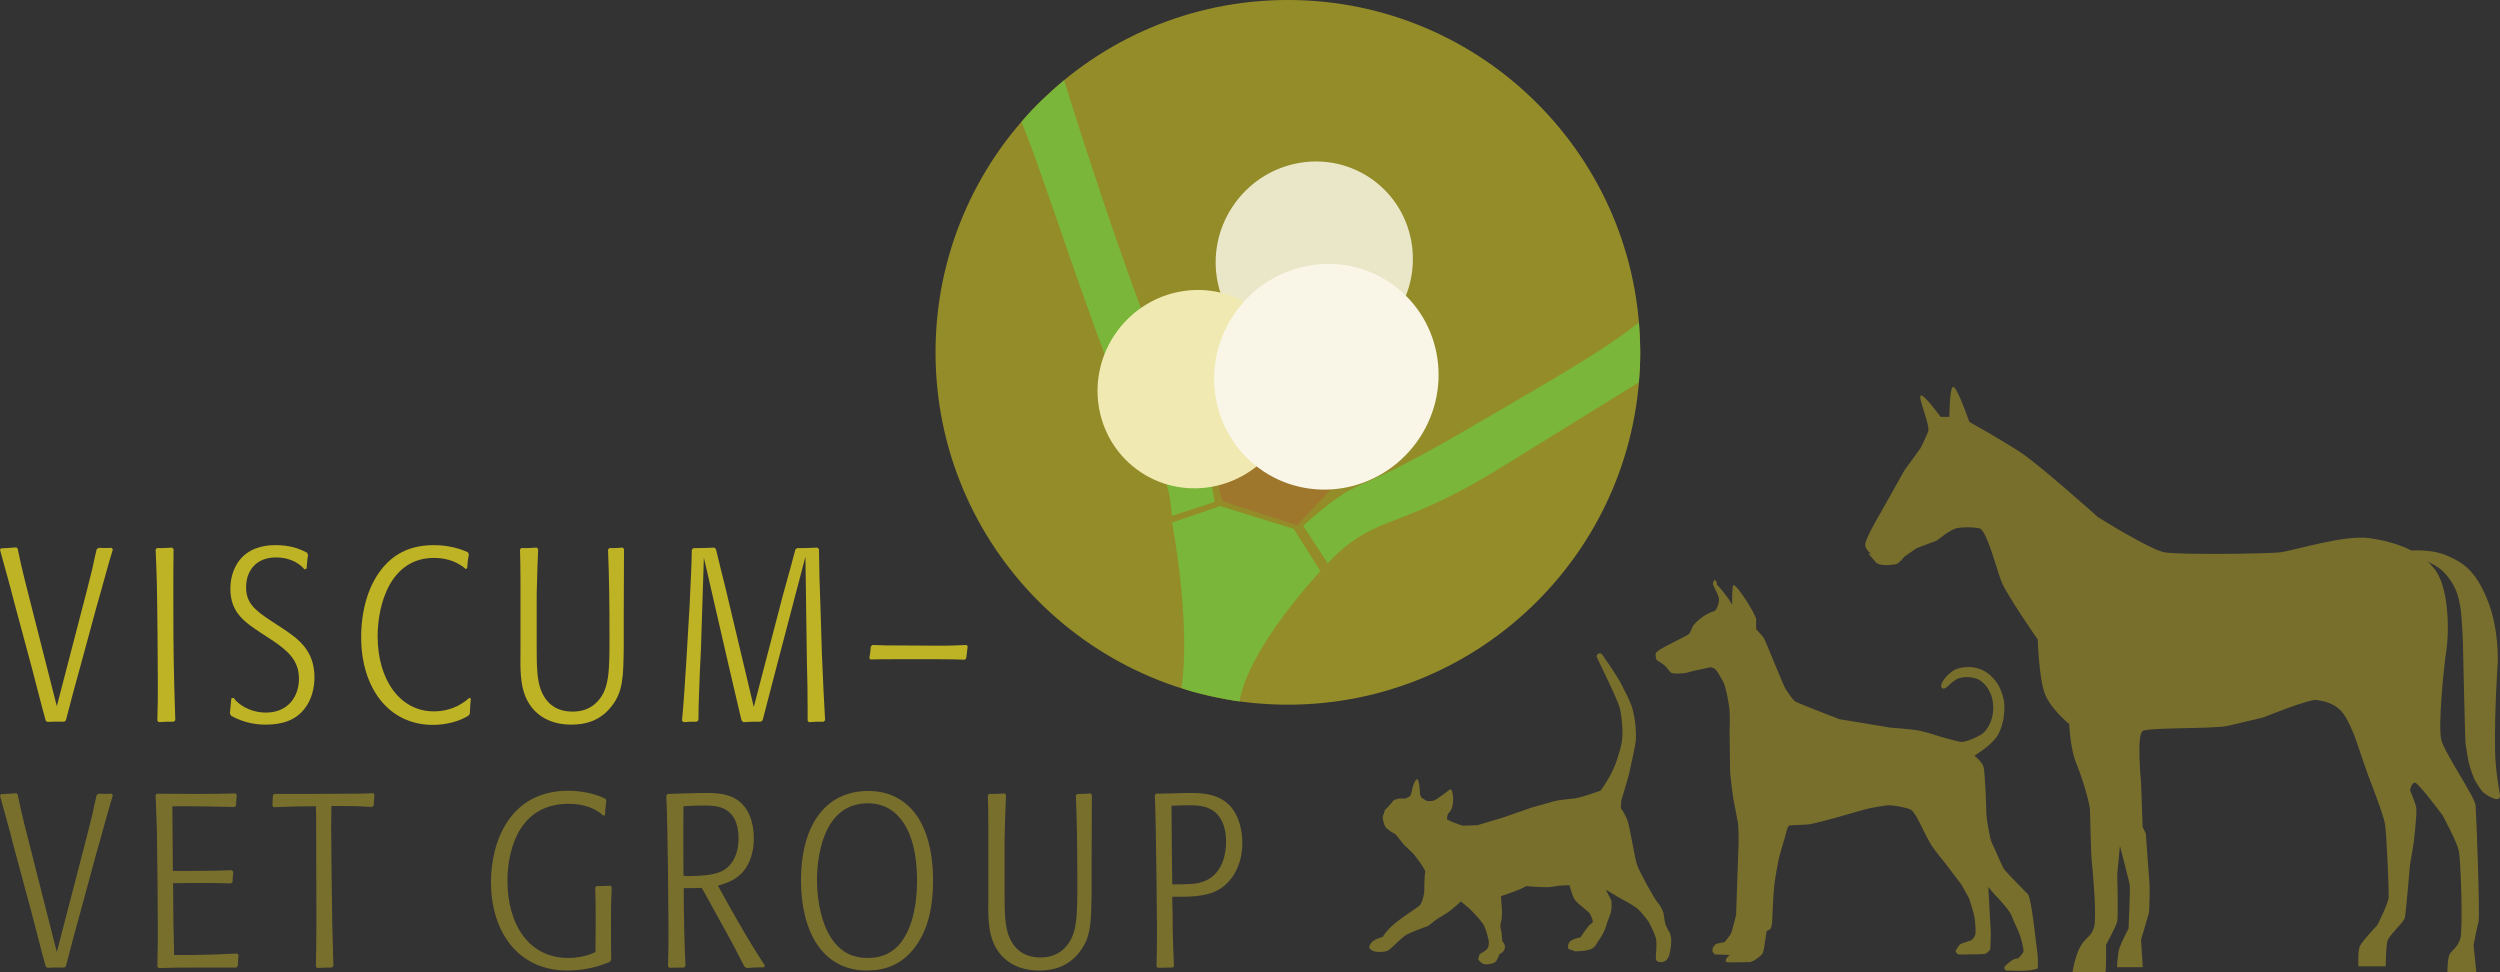 <?xml version="1.0" encoding="UTF-8"?>
<svg xmlns="http://www.w3.org/2000/svg" id="b" viewBox="0 0 447.414 174.043">
  <rect x="0" y="0" width="447.414" height="174.043" fill="#333333" stroke="none"/>
  <defs>
    <style>.d{fill:#f9f6e8;}.e{fill:#f0eab2;}.f{fill:#eae7c9;}.g{fill:#9e772d;}.h,.i{fill:#beb225;}.j{fill:#796f2d;}.k{fill:#79b639;}.l{fill:#786e2d;}.i{opacity:.7;}</style>
  </defs>
  <g id="c">
    <g>
      <path class="i" d="M293.539,63.056c0,34.824-28.229,63.055-63.056,63.055-34.823,0-63.055-28.23-63.055-63.055C167.428,28.231,195.66,0,230.483,0c34.826,0,63.056,28.231,63.056,63.056Z"></path>
      <path class="k" d="M211.445,123.112c1.731-11.869-1.69-29.603-1.69-29.603l8.617-2.941,13.147,4.08,4.798,7.56s-12.859,13.613-14.48,23.324c-2.246-.289-8.239-1.498-10.392-2.42Z"></path>
      <polygon class="g" points="232.127 94.02 239.309 86.394 236.544 78.261 224.251 73.612 216.002 78.911 218.763 89.685 232.127 94.02"></polygon>
      <path class="k" d="M209.2,88.308c-1.951-8.938-6.152-10.027-12.678-28.035-6.533-18.009-11.118-32.369-13.721-38.425,2.056-2.561,5.337-5.545,7.634-7.482,0,0,8.032,25.96,14.938,43.895,6.909,17.937,8.571,18.537,9.951,22.586,1.29,3.795,2.047,9,2.047,9l-7.643,2.49s-.146-2.289-.529-4.029Z"></path>
      <path class="k" d="M293.293,68.427c.283-3.453,.377-5.547,.017-10.734-6.26,5.019-14.357,9.59-30.966,19.264-16.607,9.67-18.283,9.102-21.893,11.4-3.381,2.15-7.224,5.738-7.224,5.738l4.401,6.723s1.548-1.693,2.935-2.814c7.111-5.75,11.072-3.973,27.432-13.939"></path>
      <path class="f" d="M249.353,57.011c-5.831,7.957-16.89,9.77-24.702,4.045-7.809-5.723-9.412-16.814-3.584-24.771,5.832-7.957,16.891-9.769,24.699-4.046,7.812,5.724,9.417,16.813,3.587,24.772Z"></path>
      <path class="e" d="M228.213,80.007c-5.83,7.957-16.891,9.77-24.701,4.047-7.809-5.723-9.413-16.814-3.582-24.771,5.828-7.959,16.89-9.771,24.699-4.047,7.809,5.723,9.414,16.812,3.584,24.771Z"></path>
      <path class="d" d="M253.467,79.216c-6.636,9.059-19.219,11.117-28.105,4.607-8.889-6.512-10.715-19.133-4.078-28.185,6.634-9.057,19.218-11.117,28.104-4.605,8.889,6.512,10.712,19.131,4.079,28.184Z"></path>
    </g>
    <g>
      <path class="j" d="M296.337,117.06c-.111-.243,.379-.547,.752-.833,.371-.286,4.468-2.302,5.014-2.645,.548-.343,.537-1.136,1.035-1.767,.343-.433,1.901-1.983,3.678-2.447,.327-.093,.702-1.168,.702-1.168,0,0,.189-.793,.096-1.213-.093-.422-.604-1.402-.604-1.402l-.466-1.029s.048-.514,.234-.701c.188-.186,.187,.001,.374,.234,.187,.233,.047,.654,.233,.701,.187,.048,2.145,2.48,2.424,3.135,.278,.654,.187-.606,.187-.606,0,0,.003-2.243,.192-2.616,.699-.093,4.102,5.332,4.101,6.174-.002,.841-.003,1.729-.003,1.729,0,0,.979,1.027,1.307,1.45,.325,.419,3.583,8.742,4.049,9.397,.466,.653,1.165,1.776,1.678,2.104,.515,.329,7.845,3.145,7.845,3.145l9.061,1.509s3.878,.287,5.141,.522c1.259,.236,3.969,1.128,3.969,1.128,0,0,2.522,.706,3.455,.894,.934,.187,3.144-.894,3.811-1.31s1.809-1.801,2.059-3.801c.149-1.197,.007-2.542-.372-3.384-.379-.842-.802-1.783-2.104-2.608-.297-.187-2.023-.81-3.621-.264-1.478,.505-2.318,2.295-3.009,1.742-.69-.553,1.133-2.966,2.851-3.484,1.718-.518,4.242-.43,6.136,1.543,1.279,1.333,1.56,2.381,1.862,3.288,.75,2.25,.101,6.06-1.316,7.727s-3.73,3.031-3.73,3.031c0,0,1.354,1.076,1.632,2.011,.278,.935,.502,7.757,.499,8.364-.001,.605,.6,4.578,1.02,5.328,.418,.748,1.815,4.16,2.187,4.675,.373,.515,3.592,3.743,4.245,4.446,.652,.701,1.48,9.301,1.618,9.955,.139,.653,.275,3.317,.042,3.363-.234,.047-.842,.232-1.729,.324-.888,.091-3.831-.007-3.831-.007,0,0-.468-.279-.326-.607,.141-.327,1.264-1.212,1.684-1.398,.421-.187,.749-.14,.749-.14,0,0,.888-.841,.983-1.259,.093-.422-.416-2.338-.649-2.992-.231-.654-1.117-2.432-1.489-3.46-.372-1.028-3.124-3.883-3.124-3.883l-1.025-1.218,.454,8.411-.1,2.758s-.421,.559-.796,.745c-.372,.187-2.521,.137-2.521,.137,0,0-2.149,.091-2.431-.004-.279-.095-.466-.562-.466-.562,0,0,.516-1.168,1.077-1.354,.56-.186,1.775-.604,1.775-.604,0,0,.376-.326,.609-.793,.235-.467,.097-1.963-.042-3.084-.139-1.121-1.021-3.646-1.021-3.646l-1.35-2.432-2.984-3.929s-1.773-2.152-2.426-3.181c-.651-1.03-1.955-3.742-1.955-3.742,0,0-1.033-2.142-1.632-2.525-.598-.385-3.542-.929-4.389-.801-.849,.126-2.758,.416-3.787,.693-1.027,.28-5.561,1.58-5.561,1.58,0,0-3.601,.976-4.44,1.114-.843,.139-3.506,.088-3.739,.274s-.751,2.288-.751,2.288c0,0-.845,2.803-1.034,3.643-.187,.841-.611,3.224-.802,4.765-.188,1.542-.385,6.635-.385,6.635,0,0-.095,.793-.282,1.073-.186,.28-.7,.419-.7,.419l-.332,2.195s-.141,1.402-.423,1.868c-.281,.467-1.544,1.26-1.544,1.26l-.607,.233s-3.644,.087-4.018,.038c-.374-.045-.421-.047-.373-.419,.048-.375,.703-.887,.703-.887l-2.71-.099-.374-.468,.001-.607s.376-.747,.749-.84c.375-.093,1.402-.278,1.402-.278,0,0,1.076-1.26,1.218-1.68,.141-.42,.845-3.129,.845-3.129l.442-12.801s.053-2.944-.133-3.88c-.185-.934-.835-4.346-.835-4.346,0,0-.554-3.926-.552-5.047,.002-1.12-.083-6.962-.083-6.962,0,0,.099-2.803-.04-4.017-.138-1.216-.694-3.926-1.02-4.581-.325-.655-1.071-1.917-1.397-2.292-.327-.374-.935-.469-.935-.469l-2.569,.558s-.749,.138-1.495,.37c-.749,.232-2.291,.277-2.804,.137-.515-.142-.747-.843-1.353-1.358-.606-.516-1.447-.983-1.447-.983,0,0-.298-.897-.139-1.074Z"></path>
      <path class="j" d="M247.481,146.017l.173-.345,.176-.691,.778-.776,.865-1.034,.863-.259,1.123,.002s.778-.259,.951-.515c.173-.261,.348-1.297,.348-1.297,0,0,.434-1.641,.866-1.64,.433,0,.514,2.765,.514,2.765l.258,.518,.949,.607s.778,.088,1.297-.084c.518-.172,2.853-1.982,2.853-1.982,0,0,.259-.172,.431,.518,.172,.691,.171,1.469,.084,2.073-.089,.604-.349,1.296-.694,1.554-.346,.26-.348,1.209-.348,1.209l.863,.435,1.899,.693,2.678-.082,4.58-1.375,5.187-1.806s3.024-.858,3.975-1.116c.951-.258,2.42-.341,3.715-.512,1.297-.172,4.581-1.376,4.581-1.376,0,0,1.991-2.586,2.946-5.522,.955-2.935,1.043-3.886,.959-5.613-.083-1.727-.255-2.852-.513-3.802-.257-.95-1.721-4.061-1.721-4.061l-2.238-4.67s-.344-.431,.088-.776c.432-.345,.776,.088,.776,.088,0,0,2.845,4.064,3.447,5.362,.602,1.295,1.464,2.593,1.98,4.407,.516,1.814,.684,4.234,.597,5.442-.089,1.21-.785,3.974-1.045,5.354-.263,1.382-1.564,5.526-1.564,5.526l-.09,1.381s.776,1.038,1.206,2.247c.432,1.211,1.285,6.741,1.715,7.95,.43,1.21,3.013,5.965,3.703,6.743,.69,.78,1.033,1.902,1.033,1.902,0,0,.171,1.47,.343,1.987,.172,.519,1.033,2.075,.775,1.384-.259-.69,.258,.691,.257,1.469-.001,.777-.177,2.332-.523,3.022-.347,.691-.865,.862-1.297,.861-.433,0-.95-.088-.949-.778,.001-.691,.264-2.592,.006-3.542-.258-.95-1.204-2.766-1.204-2.766,0,0-1.207-1.816-2.242-2.595-1.036-.78-3.365-1.993-3.365-1.993l-2.158-1.298,.947,1.813s.173,.175,.084,1.471c-.089,1.294-.521,1.64-.955,3.193-.433,1.554-1.559,2.934-1.559,2.934,0,0-.347,.95-1.298,1.293-.95,.345-2.678,.342-2.678,.342l-1.209-.433s-.259-.606,.175-1.21c.433-.604,1.988-.861,1.988-.861,0,0,1.472-2.33,1.991-2.502,.518-.171-.085-1.208-.257-1.642-.173-.432-2.243-1.816-2.761-2.596-.517-.778-.945-2.592-.945-2.592,0,0-1.728-.003-2.937,.253-1.21,.258-3.455-.006-4.838-.094-.605,.518-4.494,1.808-4.494,1.808l.169,2.418s.085,1.383-.177,2.246c-.26,.863,.084,1.642,.084,1.642l.17,1.813s.604,.433,.43,1.211c-.175,.775-.951,1.034-.951,1.034,0,0-.348,1.037-.694,1.381-.345,.344-1.382,.516-1.986,.43-.605-.089-1.122-.866-1.122-.866l.261-.95s.691-.345,1.211-.775c.52-.431,.434-1.468,.434-1.468,0,0-.428-2.333-1.117-3.285-.69-.95-2.242-2.508-2.242-2.508l-1.64-1.384s-1.643,1.552-2.508,2.067c-.865,.518-1.815,1.121-1.815,1.121l-1.557,1.206s-3.457,1.204-4.235,1.808c-.778,.604-2.423,2.243-2.682,2.414-.26,.172-.519,.431-1.815,.429-1.296-.002-1.554-.52-1.554-.52,0,0-.519-.086,.002-.95,.52-.862,2.161-1.206,2.161-1.206,0,0,.606-1.122,2.163-2.414,1.558-1.293,3.806-2.673,4.411-3.189,.605-.517,.868-2.417,.868-2.417,0,0,.005-3.022,.178-3.542,.174-.518-2.153-3.372-2.153-3.372l-1.639-1.557s-1.639-2.076-1.639-1.99c-.001,.087-1.121-.606-1.554-1.039-.431-.432-.601-1.643-.601-1.643l.001-.518Z"></path>
      <path class="j" d="M333.845,97.18c.305-1.34,2.693-5.364,2.693-5.364l4.263-7.6,2.916-4.023s.897-1.789,1.347-2.905c.449-1.118-1.839-6.077-1.331-6.491,.505-.413,3.572,3.81,3.572,3.81l1.566,.002s.046-5.39,.68-5.368c.633,.02,2.23,4.478,2.23,4.478l.668,1.79s6.034,3.366,9.386,5.608c3.354,2.244,13.63,11.434,13.63,11.434,0,0,9.258,5.789,11.847,6.283,2.591,.493,18.136,.273,20.583,.034,2.447-.239,11.543-3.229,16.241-2.551,4.697,.679,9.263,2.367,11.72,5.727,2.455,3.361,2.442,11.192,1.99,14.099-.453,2.907-1.589,13.868-.922,16.33,.668,2.461,5.977,10.104,6.115,11.66,.14,1.558,.817,19.815,.533,20.805-.285,.991-.891,4.235-.891,4.235,0,0,.515,4.787,.485,4.785-.087-.005-5.157,0-5.157,0,0,0-.015-2.542,.418-3.226,.433-.685,1.373-1.172,1.878-2.711,.506-1.539,.11-14.185-.281-15.854-.392-1.668-2.898-6.268-2.898-6.268,0,0-4.281-5.766-4.912-5.826-.631-.06-.897,1.342-.897,1.342,0,0,.942,2.243,1.113,3.134,.171,.891-.458,6.263-.458,6.263l-.677,4.026s-.709,8.507-.91,9.394c-.201,.888-2.889,3.142-3.139,4.246-.25,1.104-.288,4.46-.288,4.46h-4.874s-.171-2.63,.237-3.573c.411-.941,3.14-3.798,3.14-3.798,0,0,1.935-3.808,2.02-4.918,.087-1.111-.363-11.447-.649-13.201-.286-1.754-3.117-8.954-3.117-8.954l-2.227-6.491s-1.306-3.593-2.621-4.889c-1.315-1.296-2.901-1.621-4.243-1.847-1.342-.226-9.485,3.097-9.485,3.097,0,0-3.398,.846-6.514,1.547-2.439,.551-14.048,.241-15.168,.91-1.12,.67-.273,9.396-.273,9.396l.27,7.783,.564,1.134,.691,9.341s.018,4.284-.149,4.953c-.167,.669-1.389,4.755-1.389,4.755l.311,4.906h-4.622s.136-2.485,.454-3.443c.318-.958,1.625-3.48,1.625-3.48,0,0,.302-6.854,.234-7.607-.067-.753-1.777-7.162-1.777-7.162l-.485,5.087s.215,7.614-.014,8.492c-.228,.878-1.987,4.1-1.987,4.1,0,0,.061,4.751-.122,4.97h-5.897s.487-3.09,1.487-4.756,1.964-1.683,2.414-3.471c.45-1.79-.186-9.31-.405-11.323-.222-2.013-.291-8.435-.349-9.595-.059-1.161-1.334-5.595-2.448-8.282-1.114-2.686-1.267-7.037-1.267-7.037,0,0-3.191-2.59-4.307-5.276-1.113-2.687-1.326-9.846-1.326-9.846,0,0-5.58-8.063-6.471-10.302-.891-2.24-2.669-9.401-4.012-9.627-1.343-.226-2.908-.229-4.027-.006-1.118,.221-3.583,2.23-3.583,2.23l-3.581,1.337-2.241,1.562s-.888,1.248-1.567,1.339c-.681,.091-2.91,.442-3.579-.453-.67-.895-1.681-1.733-.919-1.442,.763,.289-1.17-.575-.865-1.916Z"></path>
    </g>
    <g>
      <path class="h" d="M11.53,129.157c-1.453-.045-1.893,0-3.037,.043l-.308-.22c-.748-2.64-1.804-6.909-2.508-9.549l-3.212-11.925c-.396-1.628-.836-3.213-1.276-4.797-.396-1.452-.792-2.904-1.188-4.312l.176-.264c1.056-.044,1.716-.088,2.772-.176l.22,.264c.704,3.477,1.496,6.557,2.729,11.354l4.269,16.81,5.237-20.154c.352-1.452,.748-2.904,1.1-4.356,.088-.528,.66-2.993,.792-3.565l.352-.264c1.012,.044,1.276,.044,2.333,0l.22,.264c-.88,2.816-2.068,7.393-2.904,10.209l-2.904,10.694c-.748,2.64-1.584,5.764-2.597,9.681l-.264,.265Z"></path>
      <path class="h" d="M31.108,129.157c-1.144,0-1.54,0-2.684,.088l-.264-.265c.088-3.345,.088-3.917,.088-6.952,0-2.773-.088-13.73-.176-17.559-.044-2.024-.132-4.093-.22-6.117l.22-.264c1.144,0,1.496,0,2.728-.088l.264,.264c-.044,2.86-.044,5.721-.044,8.582,0,10.562,.088,13.642,.352,22.047l-.264,.265Z"></path>
      <path class="h" d="M54.518,101.917c-1.276-1.497-3.168-2.156-5.149-2.156-3.344,0-5.325,2.2-5.325,5.325,0,2.64,1.276,3.96,4.533,6.073,.66,.44,1.364,.88,2.024,1.32,2.772,1.848,5.677,3.917,5.677,8.757,0,2.112-.616,4.181-1.804,5.633-1.541,1.98-3.873,2.816-6.909,2.816-1.188,0-3.608-.132-6.205-1.584l-.22-.439c.044-.44,.088-.925,.132-1.365l.132-1.32,.396-.088c.132,.133,.264,.309,.396,.484,1.188,1.232,3.168,2.156,5.369,2.156,4.137,0,5.941-3.036,5.941-6.072,0-3.345-2.112-5.017-4.577-6.733l-2.024-1.32c-3.125-2.068-5.677-3.74-5.677-8.053,0-2.332,.836-4.269,2.024-5.544,2.068-2.156,4.929-2.245,6.117-2.245,2.289,0,4.093,.528,5.589,1.364l.176,.396c-.088,.44-.132,.924-.176,1.364-.044,.352-.044,.704-.088,1.056l-.352,.176Z"></path>
      <path class="h" d="M84.262,125.02c-.088,1.1-.132,1.408-.176,2.684l-.22,.353c-1.716,1.101-4.181,1.673-6.381,1.673-7.965,0-12.85-6.646-12.85-15.711,0-4.577,1.188-8.933,3.477-11.926,2.112-2.772,5.017-4.533,9.55-4.533,2.64,0,4.752,.66,6.073,1.276l.176,.396c-.044,.352-.132,.66-.176,1.012l-.132,1.452-.264,.132c-1.893-1.672-4.137-1.98-5.677-1.98-7.701,0-10.078,8.141-10.078,14.038,0,7.701,3.96,13.422,10.033,13.422,3.565,0,5.633-1.761,6.381-2.421l.264,.133Z"></path>
      <path class="h" d="M111.674,98.264v.704c0,3.125-.044,8.141-.044,11.266v5.721c-.088,5.192-.088,7.789-2.2,10.474-2.068,2.641-4.752,3.256-7.173,3.256-3.697,0-6.733-1.584-8.185-4.929-.968-2.288-.968-5.017-.924-8.141v-13.026c0-2.728-.044-2.948-.088-5.236l.22-.264c1.276,0,1.584,0,2.772-.088l.264,.264c-.088,1.893-.176,4.005-.264,8.009v10.474c0,2.86,.132,4.709,.572,6.205,.836,2.684,2.684,4.4,5.853,4.4,1.584,0,3.212-.439,4.489-1.848,2.112-2.289,2.112-5.501,2.112-11.707,0-5.148-.044-10.297-.264-15.446l.264-.264c.968,0,1.452,0,2.376-.088l.22,.264Z"></path>
      <path class="h" d="M134.904,126.517l5.193-19.935c.484-1.804,1.012-3.608,1.496-5.413,.22-.924,.616-2.245,.748-2.816l.308-.264c1.628,0,2.024,0,3.608-.088l.308,.264c.044,3.564,.088,5.589,.308,11.574l.22,7.173c.176,4.312,.352,8.229,.572,11.882l-.264,.265c-1.188,0-1.452,0-2.641,.088l-.22-.265v-1.849c0-3.607-.044-4.84-.132-8.581l-.264-18.923-5.148,19.627c-.704,2.684-1.804,6.953-2.508,9.637l-.308,.265c-1.408,0-1.76,0-3.125,.088l-.308-.265c-.088-.22-.132-.44-.176-.616-.572-2.464-1.497-6.425-2.068-8.845l-4.533-19.715-.528,16.502c-.132,2.597-.264,5.281-.352,8.273-.044,1.364-.088,2.772-.088,4.312l-.308,.265c-1.012,0-1.232,0-2.333,.088l-.308-.265c.308-3.212,.528-6.645,.792-10.913l.572-9.682,.264-5.809c.044-1.408,.132-2.816,.132-4.225l.308-.264c1.584,0,2.024,0,3.696-.088l.308,.264c.176,.704,1.408,5.809,1.628,6.601l5.148,21.651Z"></path>
      <path class="h" d="M173.184,115.647c-.132,1.012-.176,1.32-.264,2.156l-.264,.264c-1.188-.044-2.376-.088-4.533-.088h-7.789c-2.112,0-2.816,0-4.533,.044l-.22-.22c.176-.968,.176-1.188,.264-2.112l.308-.264c1.628,.088,2.993,.088,5.017,.088,1.98,0,5.149,.044,7.129,.044,2.2,0,3.476-.088,4.621-.132l.264,.22Z"></path>
      <path class="j" d="M11.53,173.157c-1.453-.045-1.893,0-3.037,.043l-.308-.22c-.748-2.64-1.804-6.909-2.508-9.55l-3.212-11.925c-.396-1.628-.836-3.213-1.276-4.797-.396-1.452-.792-2.904-1.188-4.312l.176-.265c1.056-.043,1.716-.088,2.772-.176l.22,.264c.704,3.477,1.496,6.558,2.729,11.354l4.269,16.811,5.237-20.154c.352-1.452,.748-2.904,1.1-4.356,.088-.528,.66-2.993,.792-3.565l.352-.264c1.012,.045,1.276,.045,2.333,0l.22,.264c-.88,2.816-2.068,7.394-2.904,10.21l-2.904,10.694c-.748,2.64-1.584,5.764-2.597,9.681l-.264,.265Z"></path>
      <path class="j" d="M30.977,158.062c.044,5.94,.044,7.306,.176,12.851h3.345c2.816-.045,4.708-.089,7.921-.265l.264,.265c-.088,.924-.088,.967-.132,1.979l-.264,.265h-7.041c-2.508,0-3.433,0-6.821,.088l-.264-.221c.088-2.948,.088-5.721,.088-6.688,0-3.477-.088-13.511-.176-17.778-.044-.66-.088-3.213-.22-6.293l.22-.221c1.056,0,6.249,.045,7.437,.045,1.76,0,5.281-.045,6.601-.089l.264,.22c-.088,.793-.088,1.013-.132,1.938l-.264,.264c-3.344-.088-6.733-.133-8.449-.133h-2.684c.044,5.193,.044,5.854,.088,11.574h3.74c3.389,0,3.741-.044,6.777-.132l.308,.264c-.088,.792-.132,.925-.132,1.849l-.352,.264c-2.2-.088-4.445-.088-6.689-.088l-3.608,.044Z"></path>
      <path class="j" d="M59.356,173.157c-1.144,0-1.364,0-2.552,.088l-.264-.265c.044-2.64,.088-5.236,.088-7.877,0-2.376-.044-13.994-.044-16.634,0-2.245,0-2.773-.044-4.182-3.477,0-4.092,.045-7.569,.177l-.22-.265c.044-.792,.044-.924,.088-1.848l.264-.264h6.205c9.241-.045,9.549-.045,11.485-.133l.22,.264c-.088,.881-.088,1.145-.132,1.938l-.308,.264c-2.905-.176-3.433-.176-7.261-.176,0,1.275-.044,2.596-.044,3.872,0,3.169,.088,6.381,.088,9.55,.088,7.172,.088,7.965,.308,15.226l-.308,.265Z"></path>
      <path class="j" d="M109.474,158.767c-.088,1.893-.132,3.785-.132,5.677,0,2.464,0,4.885,.044,7.349l-.264,.353c-2.993,1.276-5.677,1.54-7.569,1.54-9.197,0-13.686-7.393-13.686-15.798,0-7.349,3.432-16.37,13.818-16.37,1.716,0,4.489,.308,6.689,1.451l.132,.353c-.044,.528-.132,1.013-.176,1.54,0,.353-.044,.705-.044,1.013l-.308,.088c-1.453-1.364-3.653-2.112-6.205-2.112-9.681,0-10.958,9.682-10.958,13.73,0,8.009,3.96,13.861,10.826,13.861,1.012,0,3.08-.132,4.929-1.057,0-2.068,.044-4.18,.044-6.204,0-1.98-.044-3.741-.088-5.369l.22-.22c1.056,0,1.364-.044,2.508-.088l.22,.264Z"></path>
      <path class="j" d="M119.502,142.089c1.892-.045,4.973-.177,6.909-.177,1.541,0,3.653,.088,5.237,1.056,2.376,1.408,3.256,4.27,3.256,7.041,0,3.434-1.276,5.369-2.244,6.338-1.364,1.363-3.036,1.804-4.181,2.156l2.42,4.356c1.76,3.08,3.389,5.985,5.985,9.945l-.132,.308c-1.541,0-1.893,.045-3.125,.133l-.396-.265c-.484-.88-.572-1.101-1.804-3.476-1.453-2.773-3.917-7.086-5.413-9.857l-.44-.749c-1.232,.044-1.716,.044-3.212,.044,0,4.533,.132,10.298,.308,13.95l-.264,.265c-1.232,0-1.452,0-2.596,.043l-.264-.264c.088-3.344,.088-3.916,.088-6.908,0-.177-.088-18.131-.396-23.676l.264-.264Zm3.785,14.697c4.312,0,5.677-.704,6.381-1.145,1.804-1.188,2.508-3.388,2.508-5.588,0-2.113-.572-3.521-1.32-4.357-1.144-1.275-2.596-1.539-4.929-1.539-1.144,0-2.464,.043-3.608,.131-.044,3.741-.044,6.161,0,12.454,.352,.044,.66,.044,.968,.044Z"></path>
      <path class="j" d="M163.461,145.169c2.2,2.641,3.521,6.82,3.521,12.453,0,4.225-.704,8.537-3.257,11.926-2.376,3.125-5.325,4.137-8.581,4.137-8.097,0-11.794-7.173-11.794-16.15,0-9.329,4.005-15.975,12.058-15.975,1.672,0,5.193,.265,8.053,3.609Zm-2.156,1.54c-1.937-2.509-4.269-2.948-5.985-2.948-8.273,0-9.109,10.209-9.109,13.686,0,4.093,.924,8.229,2.816,10.826,1.804,2.464,3.96,3.168,6.249,3.168,1.145,0,2.289-.176,3.345-.66,4.752-2.2,5.501-9.285,5.501-13.201,0-4.842-1.012-8.582-2.816-10.87Z"></path>
      <path class="j" d="M195.404,142.265v.703c0,3.125-.044,8.142-.044,11.266v5.722c-.088,5.192-.088,7.789-2.2,10.474-2.068,2.641-4.752,3.256-7.173,3.256-3.697,0-6.733-1.584-8.185-4.929-.968-2.288-.968-5.017-.924-8.142v-13.025c0-2.729-.044-2.948-.088-5.236l.22-.264c1.276,0,1.584,0,2.772-.089l.264,.265c-.088,1.893-.176,4.004-.264,8.009v10.474c0,2.86,.132,4.709,.572,6.205,.836,2.684,2.684,4.4,5.853,4.4,1.584,0,3.212-.439,4.489-1.848,2.112-2.289,2.112-5.502,2.112-11.707,0-5.148-.044-10.297-.264-15.445l.264-.264c.968,0,1.452,0,2.376-.089l.22,.265Z"></path>
      <path class="j" d="M206.886,142.044l2.376-.044c1.584-.044,2.948-.088,3.872-.088,2.861,0,5.369,.44,7.173,2.509,1.276,1.496,2.024,3.872,2.024,6.425,0,3.96-1.803,7.173-4.62,8.581-2.112,1.057-4.929,1.1-7.921,1.057,.044,2.068,.088,4.18,.088,6.248,.088,3.081,.132,4.27,.22,6.161l-.22,.265c-1.232,0-1.452,0-2.64,.043l-.264-.22c.044-1.76,.088-3.388,.088-6.601,0-3.477-.176-16.15-.22-17.867-.044-3.08-.088-4.444-.176-6.205l.22-.264Zm7.833,15.931c4.312-1.101,4.708-5.589,4.708-7.349,0-3.301-1.364-4.797-2.024-5.325-1.453-1.188-3.477-1.188-4.533-1.188s-2.112,.045-3.212,.088c.044,5.854,.044,8.054,.132,14.082,3.389,0,4.269-.132,4.929-.308Z"></path>
    </g>
    <path class="l" d="M430.582,98.758s.801-.286,1.803-.274c3.039,.037,4.589,.419,6.782,1.533,2.194,1.114,4.196,2.737,6.124,7.669,1.928,4.932,1.727,10.701,1.727,10.701,0,0-.611,8.916-.487,15.904,.075,4.278,.937,7.757,.881,8.252-.148,1.304-2.764-.455-3.093-.814-.329-.359-1.255-1.764-1.524-2.361-.269-.595-.839-2.256-.986-2.96-.147-.704-.455-2.593-.557-3.3-.102-.707-.474-18.079-.474-18.079,0,0-.181-4.882-.467-6.428-.286-1.545-.573-3.407-2.452-5.657-1.795-2.167-4.381-2.709-4.381-2.709l-2.896-1.477Z"></path>
  </g>
</svg>
